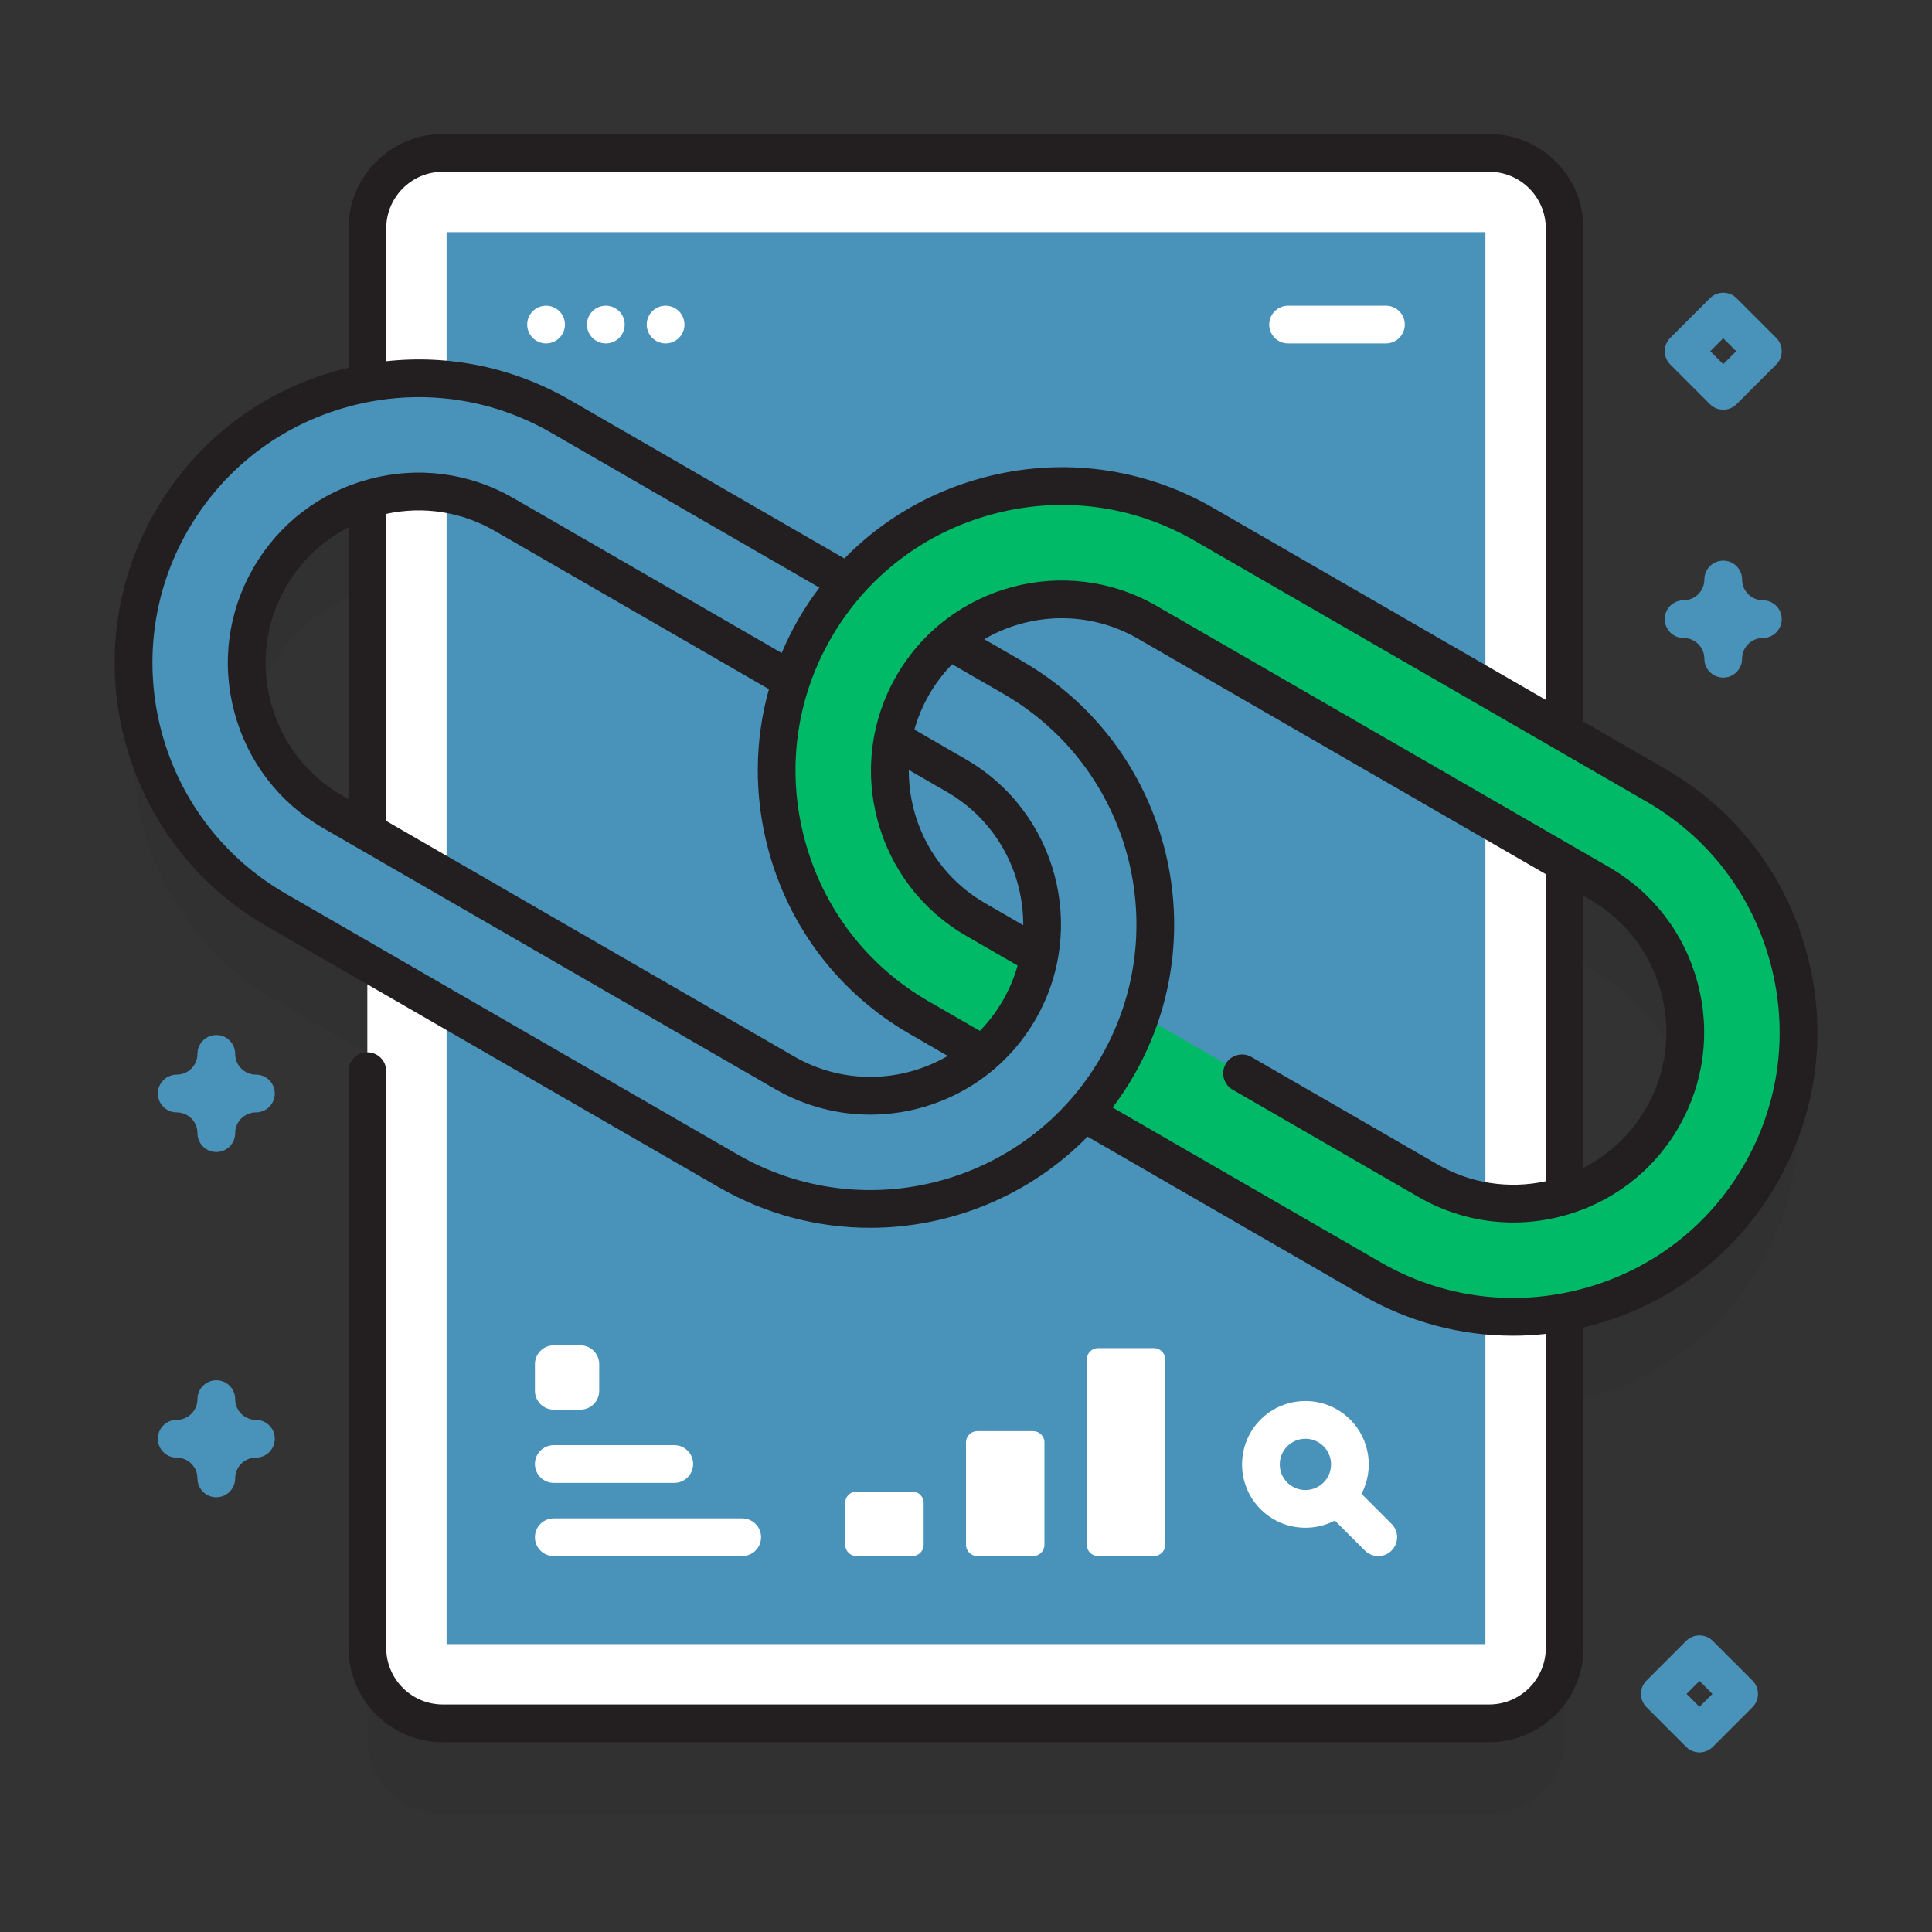 <svg width="120" height="120" viewBox="0 0 120 120" fill="none" xmlns="http://www.w3.org/2000/svg">
    <rect x="0" y="0" width="120" height="120" fill="#333333" stroke="none"/>
    <path opacity="0.1" d="M102.863 54.404L97.184 51.126V19.81C97.184 17.22 95.086 15.123 92.496 15.123H27.504C24.914 15.123 22.817 17.22 22.817 19.81V29.42C17.883 30.322 13.36 33.294 10.663 37.966C5.785 46.414 8.69 57.255 17.138 62.132L22.816 65.41V107.977C22.816 110.567 24.914 112.665 27.504 112.665H92.496C95.086 112.665 97.183 110.567 97.183 107.977V87.117C102.116 86.216 106.64 83.243 109.338 78.57C114.215 70.122 111.31 59.282 102.863 54.404ZM20.654 56.042C15.563 53.103 13.813 46.572 16.752 41.481C18.145 39.069 20.345 37.409 22.817 36.641V57.291L20.654 56.042ZM103.249 75.054C101.856 77.466 99.655 79.127 97.184 79.895V59.245L99.347 60.494C104.437 63.432 106.187 69.964 103.249 75.054Z" fill="#231F20"/>
    <path d="M97.184 14.185V102.352C97.184 104.942 95.086 107.04 92.496 107.04H27.504C24.914 107.04 22.816 104.942 22.816 102.352V14.185C22.816 11.595 24.914 9.498 27.504 9.498H92.496C95.086 9.498 97.184 11.595 97.184 14.185Z" fill="white"/>
    <path d="M27.738 14.419H92.262V102.118H27.738V14.419Z" fill="#4992BA"/>
    <path d="M33.917 21.331C34.564 21.331 35.089 20.807 35.089 20.16C35.089 19.512 34.564 18.988 33.917 18.988C33.27 18.988 32.745 19.512 32.745 20.16C32.745 20.807 33.27 21.331 33.917 21.331Z" fill="white"/>
    <path d="M37.629 21.331C38.276 21.331 38.801 20.807 38.801 20.16C38.801 19.512 38.276 18.988 37.629 18.988C36.982 18.988 36.457 19.512 36.457 20.16C36.457 20.807 36.982 21.331 37.629 21.331Z" fill="white"/>
    <path d="M41.341 21.331C41.988 21.331 42.513 20.807 42.513 20.16C42.513 19.512 41.988 18.988 41.341 18.988C40.694 18.988 40.169 19.512 40.169 20.16C40.169 20.807 40.694 21.331 41.341 21.331Z" fill="white"/>
    <path d="M78.833 20.16C78.833 20.807 79.358 21.331 80.005 21.331H86.082C86.73 21.331 87.254 20.807 87.254 20.16C87.254 19.513 86.73 18.988 86.082 18.988H80.005C79.358 18.988 78.833 19.513 78.833 20.16Z" fill="white"/>
    <path d="M50.609 39.037C55.486 30.59 66.326 27.685 74.774 32.562L102.863 48.779C111.31 53.657 114.215 64.497 109.337 72.945C104.46 81.392 93.62 84.297 85.172 79.42L57.084 63.203C48.636 58.325 45.732 47.485 50.609 39.037ZM71.258 38.652C66.168 35.713 59.637 37.463 56.698 42.553C53.759 47.643 55.509 54.175 60.599 57.113L88.688 73.33C93.778 76.269 100.31 74.519 103.248 69.429C106.187 64.339 104.437 57.807 99.347 54.869L71.258 38.652Z" fill="#00BA67"/>
    <path d="M10.662 32.341C5.785 40.789 8.69 51.629 17.138 56.507L45.227 72.724C53.673 77.6 64.514 74.696 69.391 66.248C74.267 57.802 71.363 46.961 62.917 42.085L58.971 39.807C58.087 40.569 57.314 41.486 56.697 42.554C56.082 43.62 55.673 44.75 55.455 45.896L59.401 48.174C64.49 51.112 66.24 57.644 63.302 62.732C60.363 67.823 53.832 69.573 48.743 66.635L20.654 50.417C15.563 47.478 13.813 40.947 16.752 35.856C19.69 30.768 26.221 29.018 31.312 31.957L49.157 42.26C49.525 41.16 50.007 40.08 50.608 39.038C51.211 37.995 51.903 37.039 52.673 36.171L34.827 25.868C26.38 20.99 15.539 23.895 10.662 32.341Z" fill="#4992BA"/>
    <path d="M112.229 59.22C110.924 54.348 107.806 50.28 103.449 47.765L98.356 44.824V14.185C98.356 10.954 95.728 8.326 92.497 8.326H27.504C24.273 8.326 21.645 10.954 21.645 14.185V22.845C21.464 22.888 21.283 22.928 21.103 22.976C16.231 24.281 12.163 27.399 9.648 31.755C7.133 36.112 6.466 41.194 7.772 46.066C9.077 50.938 12.196 55.006 16.552 57.522L44.642 73.739C47.605 75.45 50.842 76.262 54.04 76.262C59.051 76.262 63.96 74.264 67.55 70.598L84.588 80.435C87.487 82.109 90.707 82.964 93.974 82.964C94.652 82.964 95.333 82.924 96.013 82.85V102.352C96.013 104.291 94.436 105.868 92.497 105.868H27.504C25.566 105.868 23.989 104.291 23.989 102.352V66.53C23.989 65.883 23.464 65.359 22.817 65.359C22.169 65.359 21.645 65.883 21.645 66.53V102.352C21.645 105.583 24.273 108.212 27.504 108.212H92.496C95.727 108.212 98.356 105.583 98.356 102.352V82.447C98.537 82.404 98.717 82.359 98.898 82.311C103.77 81.006 107.838 77.888 110.353 73.531C112.868 69.174 113.534 64.091 112.229 59.22ZM23.989 14.185C23.989 12.246 25.566 10.669 27.504 10.669H92.496C94.435 10.669 96.012 12.246 96.012 14.185V43.471L75.36 31.548C71.003 29.032 65.921 28.365 61.049 29.671C57.729 30.561 54.782 32.294 52.446 34.687L35.413 24.853C31.912 22.831 27.942 22.006 23.988 22.437L23.989 14.185ZM45.814 71.709L17.724 55.492C9.836 50.937 7.124 40.815 11.678 32.927C13.88 29.113 17.442 26.383 21.709 25.24C25.976 24.097 30.427 24.68 34.242 26.883L50.895 36.497C50.426 37.118 49.989 37.767 49.594 38.451C49.199 39.136 48.855 39.84 48.552 40.557L31.898 30.942C29.165 29.364 25.977 28.946 22.922 29.764C19.866 30.583 17.315 32.538 15.738 35.271C14.16 38.004 13.741 41.192 14.56 44.247C15.379 47.303 17.335 49.855 20.068 51.432L48.158 67.65C50.016 68.722 52.046 69.232 54.051 69.232C58.143 69.232 62.129 67.109 64.318 63.318C67.579 57.67 65.637 50.421 59.988 47.16L56.796 45.316C57.005 44.571 57.309 43.84 57.713 43.139C58.118 42.439 58.599 41.81 59.139 41.257L62.332 43.1C70.219 47.654 72.931 57.775 68.377 65.662C63.823 73.55 53.701 76.263 45.814 71.709ZM21.645 49.637L21.24 49.403C19.049 48.138 17.48 46.092 16.824 43.641C16.167 41.19 16.502 38.633 17.767 36.443C18.691 34.842 20.033 33.576 21.645 32.753L21.645 49.637ZM23.989 31.917C26.298 31.417 28.672 31.786 30.726 32.972L47.76 42.806C46.857 46.025 46.829 49.442 47.718 52.762C49.023 57.634 52.141 61.702 56.498 64.217L58.866 65.584C56.018 67.247 52.383 67.383 49.33 65.62L23.989 50.99L23.989 31.917ZM56.447 47.821L58.816 49.189C61.87 50.952 63.569 54.169 63.554 57.465L61.186 56.098C58.132 54.335 56.431 51.119 56.447 47.821ZM108.323 72.359C106.121 76.173 102.558 78.904 98.291 80.047C94.025 81.191 89.573 80.607 85.759 78.405L69.106 68.791C69.573 68.173 70.009 67.522 70.406 66.834C75.606 57.828 72.51 46.27 63.503 41.07L61.133 39.702C63.981 38.039 67.618 37.903 70.672 39.666L96.012 54.296V73.37C93.704 73.87 91.328 73.501 89.275 72.316L77.732 65.652C77.171 65.328 76.455 65.52 76.132 66.081C75.808 66.641 76 67.358 76.56 67.681L88.103 74.345C89.921 75.395 91.941 75.932 93.99 75.932C95.02 75.932 96.056 75.796 97.079 75.522C100.134 74.704 102.686 72.748 104.264 70.015C105.841 67.282 106.259 64.094 105.441 61.039C104.622 57.983 102.666 55.431 99.933 53.854L71.844 37.637C66.195 34.375 58.945 36.318 55.683 41.967C54.105 44.7 53.687 47.888 54.506 50.944C55.325 53.999 57.281 56.551 60.014 58.129L63.205 59.971C62.995 60.715 62.691 61.446 62.287 62.146C61.883 62.847 61.401 63.476 60.861 64.03L57.67 62.188C53.855 59.986 51.125 56.423 49.982 52.156C48.838 47.889 49.421 43.438 51.624 39.623C53.826 35.809 57.389 33.078 61.656 31.935C65.922 30.792 70.373 31.375 74.188 33.577L102.277 49.794C106.092 51.996 108.822 55.559 109.965 59.827C111.109 64.094 110.525 68.544 108.323 72.359ZM98.356 55.65L98.761 55.884C100.952 57.148 102.52 59.195 103.177 61.645C103.833 64.096 103.499 66.652 102.234 68.843C101.31 70.444 99.967 71.71 98.356 72.533V55.65Z" fill="#231F20"/>
    <path d="M56.665 96.651H53.2C52.812 96.651 52.497 96.337 52.497 95.948V93.343C52.497 92.955 52.812 92.64 53.2 92.64H56.665C57.054 92.64 57.369 92.955 57.369 93.343V95.948C57.369 96.337 57.054 96.651 56.665 96.651Z" fill="white"/>
    <path d="M64.168 96.651H60.703C60.315 96.651 60 96.337 60 95.948V89.593C60 89.205 60.315 88.89 60.703 88.89H64.168C64.556 88.89 64.871 89.205 64.871 89.593V95.948C64.871 96.337 64.556 96.651 64.168 96.651Z" fill="white"/>
    <path d="M71.671 96.651H68.206C67.818 96.651 67.503 96.337 67.503 95.948V84.437C67.503 84.049 67.818 83.734 68.206 83.734H71.671C72.059 83.734 72.374 84.049 72.374 84.437V95.948C72.374 96.337 72.059 96.651 71.671 96.651Z" fill="white"/>
    <path d="M86.433 94.65L84.568 92.785C85.346 91.3 85.112 89.419 83.865 88.172C82.33 86.637 79.833 86.637 78.298 88.172C76.763 89.707 76.763 92.205 78.298 93.74C79.065 94.507 80.073 94.891 81.082 94.891C81.711 94.891 82.34 94.742 82.911 94.443L84.776 96.308C85.005 96.537 85.305 96.651 85.605 96.651C85.905 96.651 86.205 96.537 86.433 96.308C86.891 95.85 86.891 95.108 86.433 94.65ZM79.955 92.083C79.334 91.462 79.334 90.451 79.955 89.83C80.266 89.519 80.674 89.364 81.082 89.364C81.49 89.364 81.897 89.519 82.208 89.83C82.829 90.451 82.829 91.462 82.208 92.083C81.587 92.704 80.576 92.704 79.955 92.083Z" fill="white"/>
    <path d="M36.047 87.555H34.397C33.749 87.555 33.225 87.031 33.225 86.383V84.733C33.225 84.086 33.749 83.561 34.397 83.561H36.047C36.694 83.561 37.218 84.086 37.218 84.733V86.383C37.218 87.031 36.694 87.555 36.047 87.555Z" fill="white"/>
    <path d="M33.225 90.933C33.225 91.58 33.749 92.105 34.397 92.105H41.88C42.527 92.105 43.052 91.58 43.052 90.933C43.052 90.285 42.527 89.761 41.88 89.761H34.397C33.749 89.761 33.225 90.285 33.225 90.933Z" fill="white"/>
    <path d="M46.099 94.308H34.397C33.749 94.308 33.225 94.832 33.225 95.48C33.225 96.127 33.749 96.651 34.397 96.651H46.099C46.746 96.651 47.271 96.127 47.271 95.48C47.271 94.832 46.746 94.308 46.099 94.308Z" fill="white"/>
    <path d="M13.435 71.553C12.788 71.553 12.264 71.028 12.264 70.381C12.264 69.67 11.685 69.092 10.975 69.092C10.327 69.092 9.803 68.567 9.803 67.92C9.803 67.273 10.327 66.748 10.975 66.748C11.685 66.748 12.264 66.17 12.264 65.459C12.264 64.812 12.788 64.287 13.435 64.287C14.083 64.287 14.607 64.812 14.607 65.459C14.607 66.17 15.186 66.748 15.896 66.748C16.544 66.748 17.068 67.273 17.068 67.92C17.068 68.567 16.544 69.092 15.896 69.092C15.186 69.092 14.607 69.67 14.607 70.381C14.607 71.028 14.083 71.553 13.435 71.553Z" fill="#4992BA"/>
    <path d="M13.435 92.997C12.788 92.997 12.264 92.472 12.264 91.825C12.264 91.115 11.685 90.536 10.975 90.536C10.327 90.536 9.803 90.012 9.803 89.364C9.803 88.717 10.327 88.192 10.975 88.192C11.685 88.192 12.264 87.614 12.264 86.903C12.264 86.256 12.788 85.731 13.435 85.731C14.083 85.731 14.607 86.256 14.607 86.903C14.607 87.614 15.186 88.192 15.896 88.192C16.544 88.192 17.068 88.717 17.068 89.364C17.068 90.012 16.544 90.536 15.896 90.536C15.186 90.536 14.607 91.115 14.607 91.825C14.607 92.472 14.083 92.997 13.435 92.997Z" fill="#4992BA"/>
    <path d="M107.033 42.087C106.386 42.087 105.861 41.563 105.861 40.916C105.861 40.205 105.283 39.627 104.572 39.627C103.925 39.627 103.4 39.102 103.4 38.455C103.4 37.807 103.925 37.283 104.572 37.283C105.283 37.283 105.861 36.704 105.861 35.994C105.861 35.346 106.386 34.822 107.033 34.822C107.681 34.822 108.205 35.346 108.205 35.994C108.205 36.704 108.784 37.283 109.494 37.283C110.141 37.283 110.666 37.807 110.666 38.455C110.666 39.102 110.141 39.627 109.494 39.627C108.784 39.627 108.205 40.205 108.205 40.916C108.205 41.563 107.681 42.087 107.033 42.087Z" fill="#4992BA"/>
    <path d="M107.034 25.447C106.734 25.447 106.434 25.332 106.206 25.103L103.745 22.642C103.287 22.185 103.287 21.443 103.745 20.985L106.206 18.524C106.663 18.067 107.405 18.067 107.863 18.524L110.324 20.985C110.781 21.443 110.781 22.185 110.324 22.642L107.863 25.103C107.634 25.332 107.334 25.447 107.034 25.447ZM106.23 21.814L107.034 22.618L107.838 21.814L107.034 21.01L106.23 21.814Z" fill="#4992BA"/>
    <path d="M105.559 108.844C105.259 108.844 104.959 108.729 104.73 108.5L102.269 106.039C101.811 105.582 101.811 104.84 102.269 104.382L104.73 101.921C105.187 101.464 105.93 101.464 106.387 101.921L108.848 104.382C109.306 104.84 109.306 105.582 108.848 106.039L106.387 108.5C106.158 108.729 105.858 108.844 105.559 108.844ZM104.755 105.211L105.559 106.015L106.362 105.211L105.559 104.407L104.755 105.211Z" fill="#4992BA"/>
</svg>